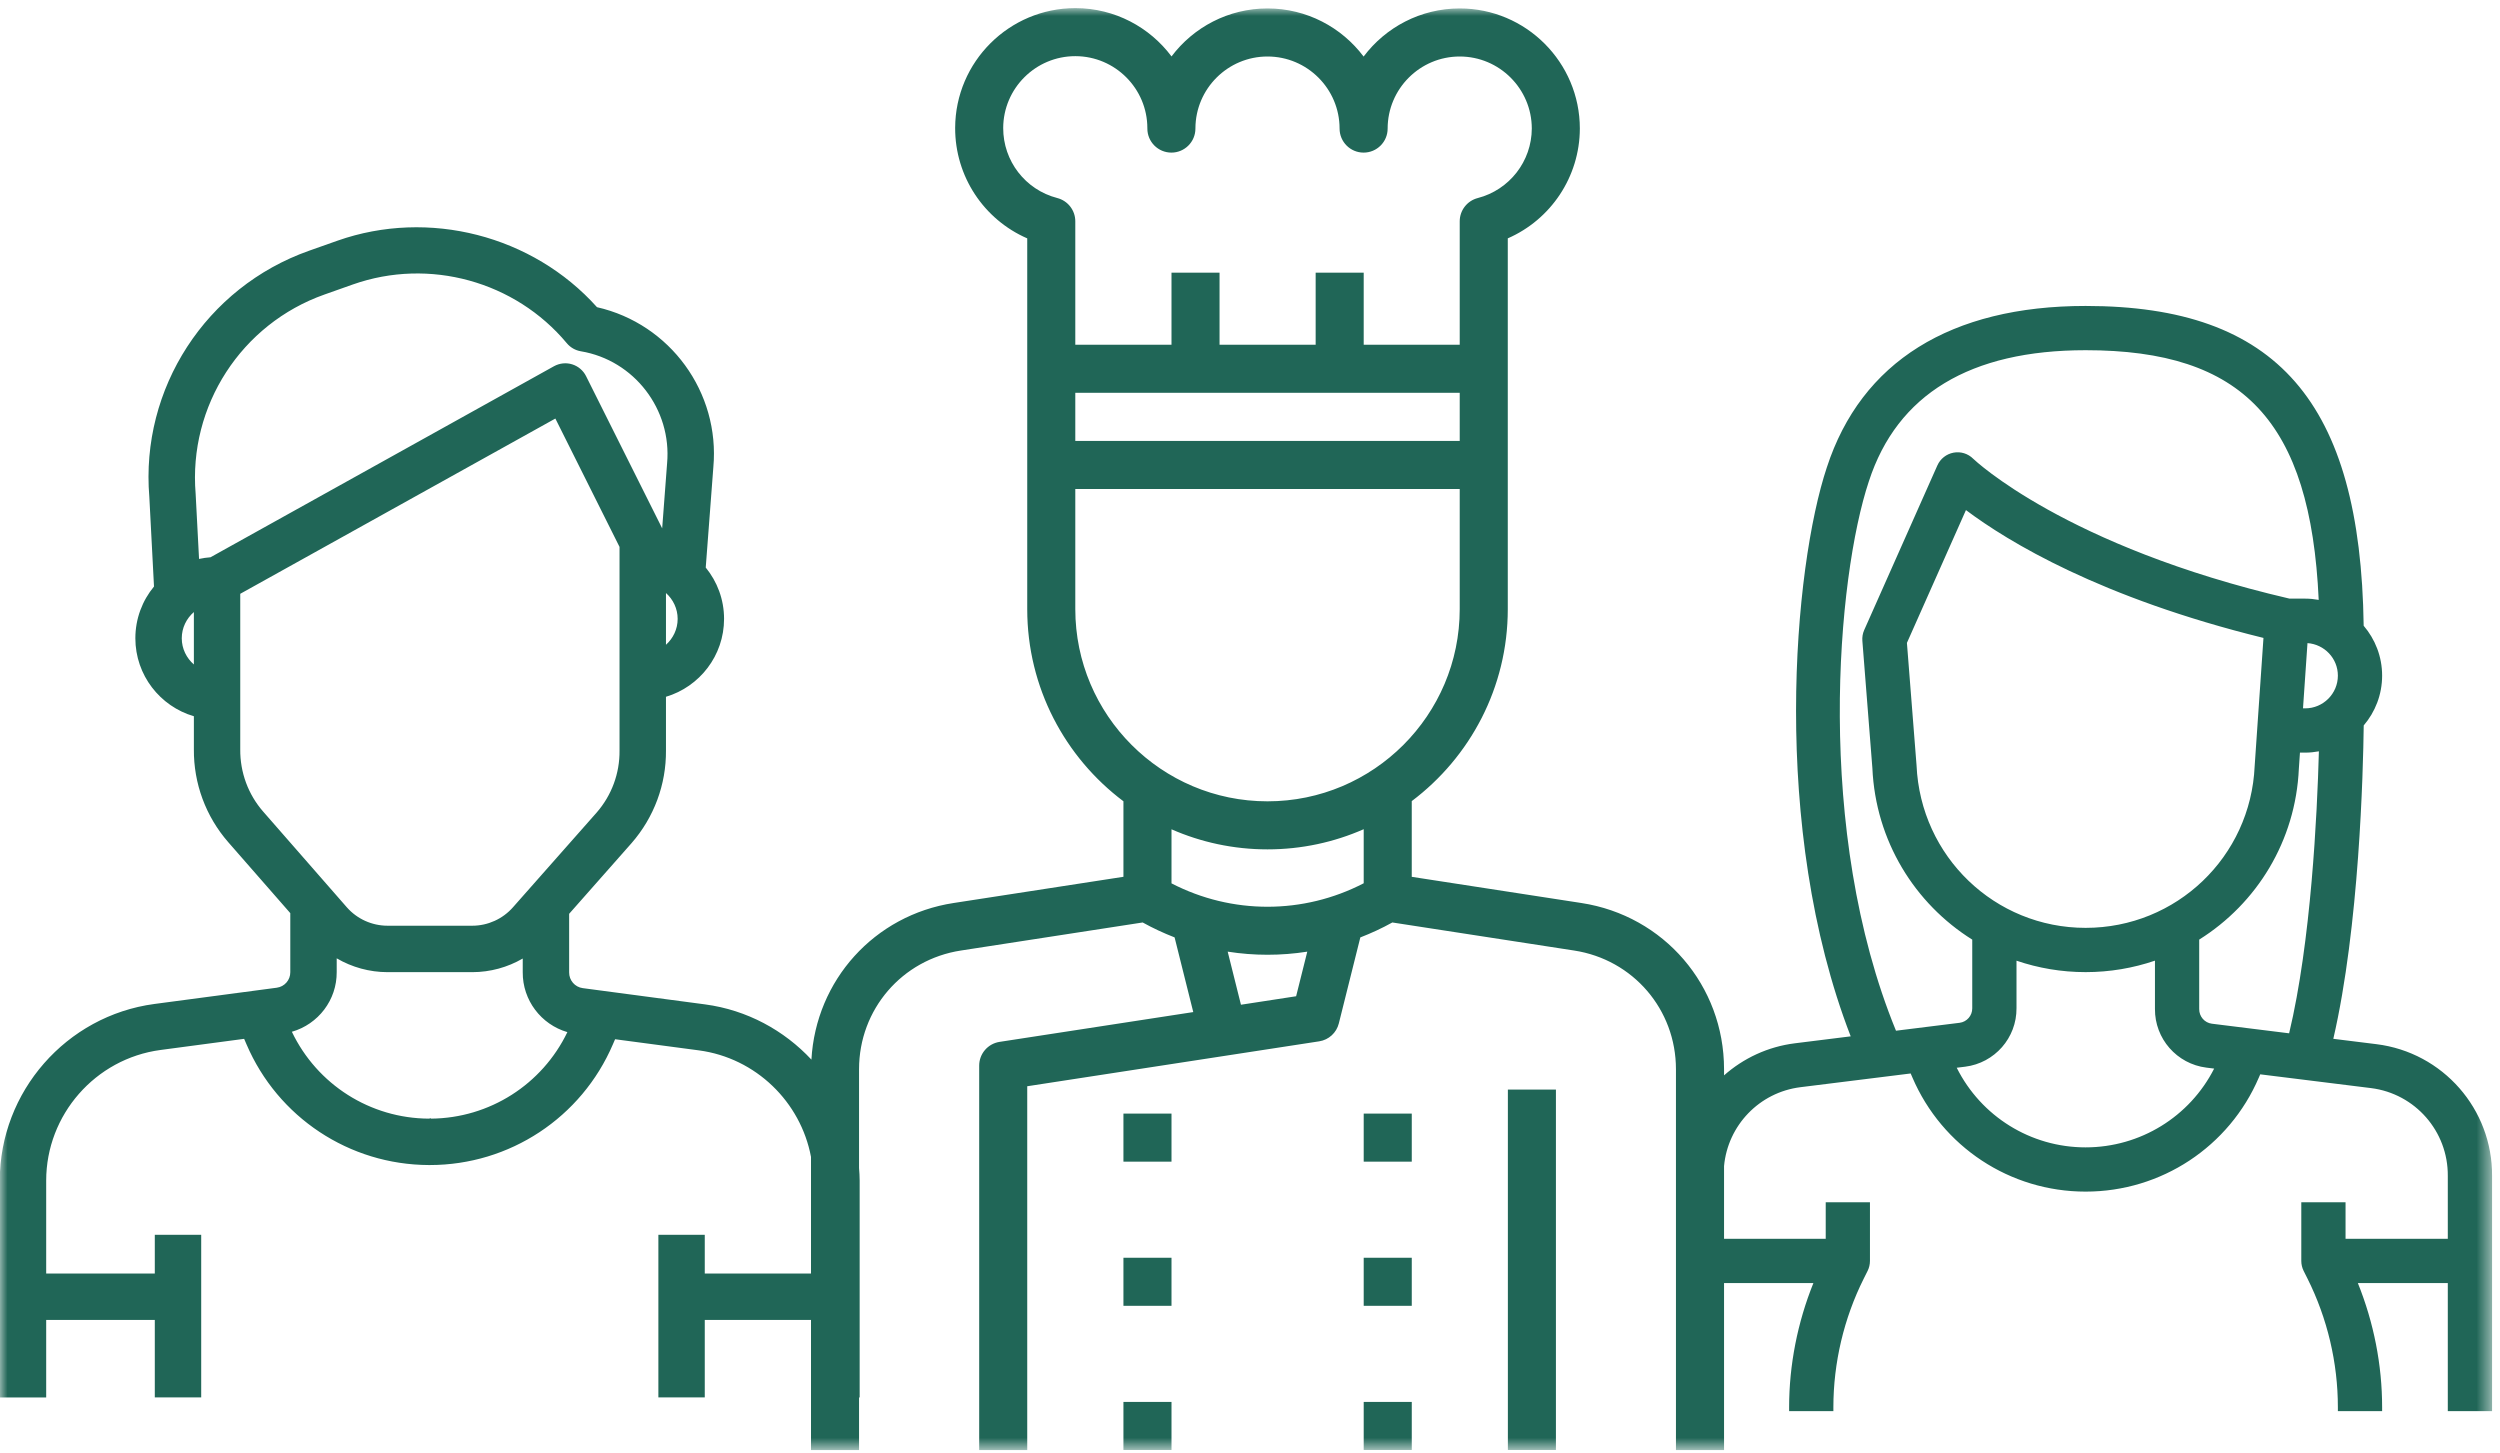 <?xml version="1.0" encoding="UTF-8"?>
<svg width="160px" height="93px" viewBox="0 0 160 93" version="1.1" xmlns="http://www.w3.org/2000/svg" xmlns:xlink="http://www.w3.org/1999/xlink">
    <!-- Generator: Sketch 52.6 (67491) - http://www.bohemiancoding.com/sketch -->
    <title>Group 12</title>
    <desc>Created with Sketch.</desc>
    <defs>
        <polygon id="path-1" points="0 0 159.506 0 159.506 92.283 0 92.283"></polygon>
        <polygon id="path-3" points="0 92.283 159.506 92.283 159.506 0 0 0"></polygon>
    </defs>
    <g id="website" stroke="none" stroke-width="1" fill="none" fill-rule="evenodd">
        <g id="Burrito-Madre---team" transform="translate(-934, -1373)">
            <g id="Group-12" transform="translate(933.986, 1373.52)">
                <g id="Group-3">
                    <mask id="mask-2" fill="white">
                        <use xlink:href="#path-1"></use>
                    </mask>
                    <g id="Clip-2"></g>
                    <path d="M140.763,64.061 L140.763,59.614 C144.438,57.312 146.936,53.311 147.141,48.67 L147.211,47.648 L147.542,47.648 C147.844,47.648 148.137,47.617 148.423,47.565 C148.313,51.622 147.918,59.766 146.518,65.612 L141.573,64.997 C141.107,64.938 140.759,64.536 140.763,64.061 Z M125.782,67.749 C127.671,67.513 129.085,65.902 129.07,64.002 L129.07,60.964 C130.458,61.437 131.945,61.696 133.494,61.696 C135.047,61.696 136.539,61.436 137.931,60.962 L137.931,64.05 C137.916,65.955 139.33,67.57 141.222,67.808 L141.72,67.87 C140.154,70.951 136.99,72.912 133.488,72.912 C129.977,72.912 126.801,70.927 125.244,67.815 L125.782,67.749 Z M147.542,37.792 L146.542,37.792 C132.172,34.447 126.356,28.895 126.3,28.841 C125.97,28.51 125.497,28.363 125.041,28.45 C124.582,28.535 124.195,28.841 124.005,29.268 L119.322,39.805 C119.227,40.02 119.187,40.257 119.205,40.49 L119.846,48.635 C120.052,53.296 122.556,57.311 126.238,59.616 L126.238,64.013 C126.24,64.482 125.892,64.881 125.43,64.939 L121.357,65.446 C116.121,52.673 117.584,36.397 119.622,30.282 C121.434,24.716 126.101,21.893 133.494,21.893 C143.564,21.893 147.889,26.422 148.411,37.873 C148.129,37.822 147.839,37.792 147.542,37.792 Z M147.406,44.815 L147.693,40.639 C148.777,40.718 149.638,41.616 149.638,42.72 C149.638,43.875 148.698,44.815 147.542,44.815 L147.406,44.815 Z M144.876,40.307 L144.312,48.511 C144.058,54.316 139.305,58.863 133.494,58.863 C127.684,58.863 122.931,54.298 122.673,48.462 L122.057,40.625 L125.835,32.125 C128.548,34.16 134.45,37.743 144.876,40.307 Z M82.966,63.24 L79.435,63.783 L78.586,60.385 C80.274,60.651 81.992,60.651 83.68,60.386 L82.966,63.24 Z M81.134,53.84 C83.323,53.84 85.405,53.378 87.291,52.549 L87.291,56.009 C83.429,58.011 78.853,58.014 74.99,56.015 L74.99,52.555 C76.873,53.38 78.95,53.84 81.134,53.84 Z M68.833,38.463 L68.833,30.774 L93.436,30.774 L93.436,38.463 C93.436,45.247 87.917,50.765 81.134,50.765 C74.351,50.765 68.833,45.246 68.833,38.463 Z M64.219,7.672 C64.227,5.133 66.295,3.074 68.833,3.074 L68.848,3.074 C71.385,3.083 73.444,5.148 73.445,7.684 L73.445,7.709 C73.445,8.557 74.133,9.245 74.982,9.247 L74.983,9.247 C75.831,9.247 76.518,8.56 76.521,7.713 L76.521,7.709 L76.521,7.693 C76.529,5.156 78.595,3.096 81.134,3.096 C83.677,3.096 85.747,5.165 85.747,7.709 C85.747,8.557 86.435,9.247 87.285,9.247 C88.135,9.247 88.823,8.557 88.823,7.709 C88.823,5.165 90.893,3.096 93.436,3.096 C95.978,3.096 98.046,5.164 98.049,7.705 C98.042,9.801 96.619,11.631 94.589,12.156 C93.911,12.331 93.436,12.943 93.436,13.644 L93.436,21.543 L87.291,21.543 L87.291,16.93 L84.216,16.93 L84.216,21.543 L78.065,21.543 L78.065,16.93 L74.99,16.93 L74.99,21.543 L68.833,21.543 L68.833,13.643 C68.833,12.941 68.357,12.329 67.679,12.154 C65.636,11.625 64.214,9.783 64.219,7.672 Z M68.833,27.699 L93.436,27.699 L93.436,24.619 L68.833,24.619 L68.833,27.699 Z M21.563,61.686 L21.563,60.813 C22.538,61.384 23.659,61.696 24.813,61.698 L30.246,61.698 C31.391,61.696 32.5,61.389 33.469,60.826 L33.469,61.699 C33.454,63.494 34.648,65.048 36.326,65.536 C34.712,68.887 31.343,71.041 27.602,71.073 L27.566,71.045 L27.474,71.073 C23.706,71.059 20.309,68.891 18.693,65.513 C20.378,65.032 21.578,63.48 21.563,61.686 Z M15.39,37.483 L35.557,26.267 L39.664,34.482 L39.664,47.518 C39.679,48.976 39.159,50.383 38.203,51.48 L32.846,57.544 C32.188,58.293 31.239,58.724 30.243,58.726 L24.815,58.726 C23.816,58.724 22.867,58.294 22.211,57.547 L16.858,51.423 C15.898,50.325 15.377,48.912 15.39,47.444 L15.39,37.483 Z M12.422,42.007 C11.951,41.597 11.647,41 11.647,40.329 C11.647,39.657 11.951,39.06 12.422,38.651 L12.422,42.007 Z M42.636,37.433 C43.091,37.842 43.384,38.43 43.384,39.089 C43.384,39.749 43.091,40.336 42.636,40.746 L42.636,37.433 Z M12.535,31.084 C12.066,25.455 15.459,20.209 20.785,18.328 L22.605,17.683 C27.483,15.964 32.983,17.478 36.292,21.448 C36.519,21.72 36.837,21.902 37.188,21.962 C40.595,22.531 43.02,25.681 42.708,29.136 L42.393,33.294 L37.521,23.551 C37.342,23.192 37.017,22.916 36.631,22.797 C36.251,22.677 35.828,22.721 35.47,22.918 L13.488,35.145 C13.238,35.164 12.992,35.199 12.753,35.252 L12.535,31.084 Z M152.106,66.307 L149.346,65.964 C151.008,58.779 151.256,48.864 151.292,45.908 C152.025,45.048 152.47,43.935 152.47,42.72 C152.47,41.503 152.024,40.389 151.289,39.528 C151.087,25.198 145.733,19.061 133.494,19.061 C124.86,19.061 119.133,22.635 116.931,29.395 C114.815,35.744 113.285,52.442 118.459,65.806 L114.894,66.25 C113.148,66.467 111.589,67.212 110.353,68.303 L110.353,67.91 C110.353,62.559 106.512,58.083 101.221,57.272 L90.366,55.597 L90.366,50.751 C94.096,47.943 96.512,43.48 96.512,38.463 L96.512,29.237 L96.512,29.236 L96.512,29.235 L96.512,14.735 C99.268,13.532 101.114,10.795 101.124,7.713 L101.124,7.709 C101.124,3.469 97.675,0.02 93.436,0.02 C90.924,0.02 88.689,1.232 87.285,3.1 C85.881,1.232 83.647,0.02 81.134,0.02 C78.626,0.02 76.396,1.227 74.991,3.091 C73.593,1.222 71.366,0.008 68.859,0 L68.833,0 C64.604,0 61.158,3.432 61.144,7.662 C61.134,10.769 62.98,13.526 65.757,14.736 L65.757,29.237 L65.757,38.463 C65.757,43.487 68.178,47.954 71.914,50.762 L71.914,55.595 L61.048,57.272 C55.964,58.051 52.228,62.221 51.945,67.296 C50.196,65.422 47.828,64.121 45.139,63.761 L37.306,62.72 C36.807,62.653 36.434,62.221 36.439,61.712 L36.439,57.964 L40.433,53.441 C41.872,51.794 42.655,49.684 42.636,47.502 L42.636,44.074 C44.783,43.433 46.354,41.443 46.354,39.089 C46.354,37.844 45.914,36.7 45.181,35.804 L45.668,29.381 C46.1,24.593 42.903,20.205 38.222,19.14 C34.106,14.543 27.445,12.831 21.616,14.883 L19.795,15.527 C13.196,17.859 8.992,24.341 9.571,31.284 L9.87,37.017 C9.125,37.917 8.677,39.072 8.677,40.329 C8.677,42.691 10.261,44.688 12.422,45.32 L12.422,47.432 C12.403,49.62 13.184,51.733 14.623,53.381 L18.593,57.921 L18.593,61.7 C18.597,62.202 18.225,62.629 17.726,62.694 L9.891,63.735 C4.252,64.49 -0,69.349 -0,75.038 L-0,88.918 L2.97,88.918 L2.97,83.957 L9.921,83.957 L9.921,88.915 L12.891,88.915 L12.891,78.508 L9.921,78.508 L9.921,80.987 L2.97,80.987 L2.97,75.036 C2.97,70.829 6.114,67.236 10.284,66.679 L15.639,65.966 L15.788,66.312 C17.791,70.993 22.369,74.023 27.46,74.043 L27.518,74.043 C32.628,74.043 37.23,71.009 39.241,66.313 L39.38,65.991 L44.746,66.704 C48.393,67.192 51.26,70.008 51.918,73.522 L51.918,80.987 L45.119,80.987 L45.119,78.508 L42.15,78.508 L42.15,88.915 L45.119,88.915 L45.119,83.957 L51.918,83.957 L51.918,92.283 L54.993,92.283 L54.993,88.918 L55.032,88.918 L55.032,75.035 C55.032,74.765 55.013,74.5 54.993,74.235 L54.993,67.91 C54.993,64.087 57.736,60.892 61.516,60.313 L73.146,58.518 C73.81,58.887 74.492,59.203 75.188,59.473 L76.383,64.253 L63.986,66.16 C63.235,66.276 62.682,66.922 62.682,67.679 L62.682,92.283 L65.757,92.283 L65.757,69 L84.444,66.125 C85.054,66.031 85.549,65.579 85.699,64.978 L87.075,59.475 C87.773,59.204 88.458,58.888 89.124,58.518 L100.754,60.313 C104.532,60.892 107.275,64.087 107.275,67.91 L107.275,92.283 L110.351,92.283 L110.353,92.283 L110.353,81.597 L116.071,81.597 C115.057,84.115 114.518,86.83 114.518,89.546 L114.518,89.792 L117.35,89.792 L117.35,89.546 C117.35,86.698 118.023,83.849 119.297,81.305 L119.543,80.814 C119.64,80.619 119.691,80.4 119.691,80.181 L119.691,76.423 L116.86,76.423 L116.86,78.765 L110.353,78.765 L110.353,74.108 C110.591,71.512 112.607,69.388 115.245,69.06 L122.297,68.182 L122.406,68.435 C124.308,72.875 128.658,75.743 133.487,75.743 L133.5,75.743 C138.331,75.743 142.681,72.875 144.583,68.436 L144.669,68.237 L151.757,69.118 C154.582,69.471 156.696,71.885 156.673,74.737 L156.673,78.765 L150.129,78.765 L150.129,76.423 L147.297,76.423 L147.297,80.181 C147.297,80.398 147.348,80.617 147.445,80.814 L147.691,81.305 C148.966,83.85 149.639,86.7 149.638,89.546 L149.638,89.792 L152.47,89.792 L152.47,89.546 C152.471,86.831 151.932,84.116 150.917,81.597 L156.673,81.597 L156.673,89.792 L159.506,89.792 L159.506,74.747 C159.538,70.464 156.357,66.835 152.106,66.307 Z" id="Fill-1" fill="#206657" mask="url(#mask-2)"></path>
                </g>
                <mask id="mask-4" fill="white">
                    <use xlink:href="#path-3"></use>
                </mask>
                <g id="Clip-5"></g>
                <polygon id="Fill-4" fill="#206657" mask="url(#mask-4)" points="71.914 83.052 74.99 83.052 74.99 79.976 71.914 79.976"></polygon>
                <polygon id="Fill-6" fill="#206657" mask="url(#mask-4)" points="71.914 73.826 74.99 73.826 74.99 70.75 71.914 70.75"></polygon>
                <polygon id="Fill-7" fill="#206657" mask="url(#mask-4)" points="71.914 92.279 74.99 92.279 74.99 89.203 71.914 89.203"></polygon>
                <polygon id="Fill-8" fill="#206657" mask="url(#mask-4)" points="87.291 83.052 90.367 83.052 90.367 79.976 87.291 79.976"></polygon>
                <polygon id="Fill-9" fill="#206657" mask="url(#mask-4)" points="87.291 73.826 90.367 73.826 90.367 70.75 87.291 70.75"></polygon>
                <polygon id="Fill-10" fill="#206657" mask="url(#mask-4)" points="87.291 92.279 90.367 92.279 90.367 89.203 87.291 89.203"></polygon>
                <polygon id="Fill-11" fill="#206657" mask="url(#mask-4)" points="96.518 92.279 99.593 92.279 99.593 69.213 96.518 69.213"></polygon>
            </g>
        </g>
    </g>
</svg>